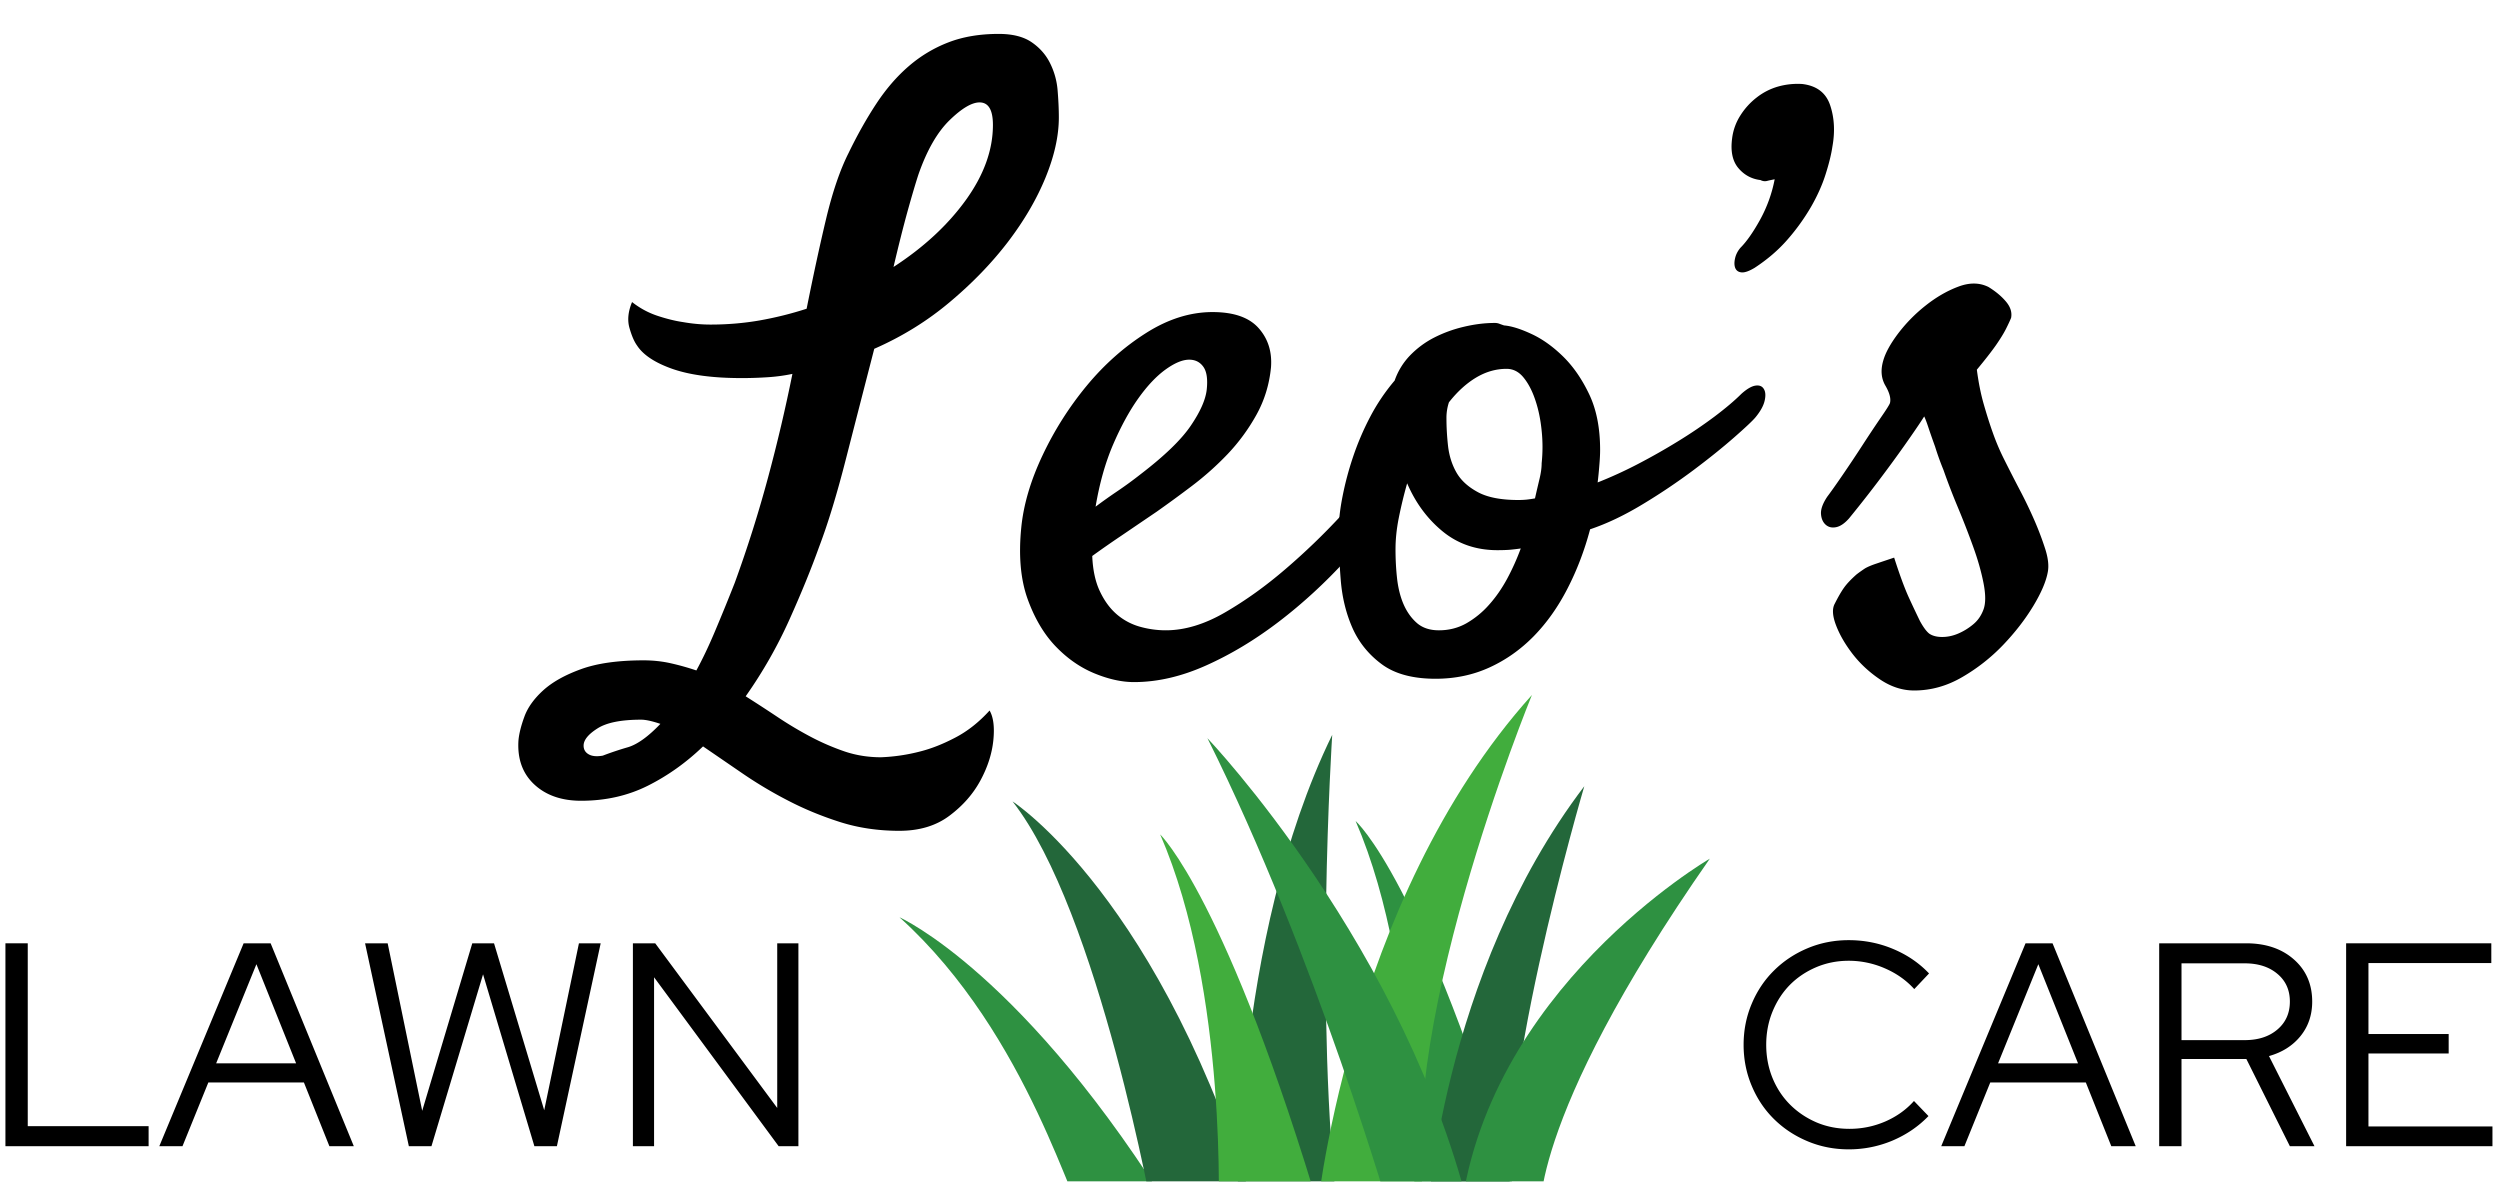 <?xml version="1.0" encoding="UTF-8"?> <svg xmlns="http://www.w3.org/2000/svg" width="546" viewBox="0 0 409.5 194.25" height="259" version="1.0"><defs><clipPath id="a"><path d="M147.332 150H193v43.504h-45.668Zm0 0"></path></clipPath><clipPath id="b"><path d="M165.227 131.008h41.515v62.496h-41.515Zm0 0"></path></clipPath><clipPath id="c"><path d="M222 134h26.973v59.504H222Zm0 0"></path></clipPath><clipPath id="d"><path d="M202.45 120.277h17.175v73.227h-17.176Zm0 0"></path></clipPath><clipPath id="e"><path d="M215.332 113.84H251v79.664h-35.668Zm0 0"></path></clipPath><clipPath id="f"><path d="M233.227 128.145h26.484v65.359h-26.484Zm0 0"></path></clipPath><clipPath id="g"><path d="M197.438 120.277h43.664v73.227h-43.665Zm0 0"></path></clipPath><clipPath id="h"><path d="M239 140.309h41.07v53.195H239Zm0 0"></path></clipPath><clipPath id="i"><path d="M190 136.016h26.762v57.488H190Zm0 0"></path></clipPath><clipPath id="j"><path d="M.54 154H25v34H.54Zm0 0"></path></clipPath><clipPath id="k"><path d="M384 154h24.465v34H384Zm0 0"></path></clipPath></defs><g clip-path="url(#a)"><path fill="#2e9141" d="M147.332 150.246c21.504 19.39 28.574 49.441 30.684 49.621h14.714c-24.796-40.469-45.398-49.62-45.398-49.62"></path></g><g clip-path="url(#b)"><path fill="#23673a" d="M189.02 199.867s-9.028-50.558-23.165-68.594c0 0 24.583 15.805 40.211 68.594H189.02"></path></g><g clip-path="url(#c)"><path fill="#2e9141" d="M231.578 199.867s1.645-39.672-9.527-65.379c0 0 10.945 9.5 26.578 62.285l-17.05 3.094"></path></g><g clip-path="url(#d)"><path fill="#23673a" d="M202.684 199.867s-.922-45.781 15.535-79.504c0 0-3.02 46.145 1.035 79.504h-16.57"></path></g><g clip-path="url(#e)"><path fill="#41ad3d" d="M215.543 199.867s4.867-52.11 35.387-86.031c0 0-23.75 57.793-17.04 86.031h-18.347"></path></g><g clip-path="url(#f)"><path fill="#23673a" d="M233.734 199.867s2.192-40.094 25.774-71.082c0 0-15.84 53.676-11.504 71.082h-14.27"></path></g><g clip-path="url(#g)"><path fill="#2e9141" d="M241.063 199.867h-13.036s-12.386-43.168-30.254-78.957c0 0 32.809 34.414 43.29 78.957"></path></g><g clip-path="url(#h)"><path fill="#2e9141" d="M239.129 199.867h13.16s-2.816-15.344 27.781-59.219c0 0-37.117 21.54-40.941 59.22"></path></g><g clip-path="url(#i)"><path fill="#41ad3d" d="M199.566 199.867s1.645-37.488-9.53-63.187c0 0 10.952 10.406 26.577 63.187h-17.047"></path></g><path d="M121.454 61.93c-4.657 0-8.422-.5-11.297-1.5-2.867-1.007-4.805-2.289-5.813-3.843-.46-.633-.87-1.586-1.234-2.86-.367-1.28-.227-2.695.422-4.25 1.27 1 2.656 1.75 4.156 2.25 1.508.5 2.906.844 4.188 1.032 1.55.273 3.054.406 4.515.406 2.738 0 5.406-.223 8-.672a57.653 57.653 0 0 0 7.735-1.922c1.093-5.476 2.16-10.406 3.203-14.781 1.05-4.375 2.265-7.93 3.64-10.672 1.457-3.008 2.985-5.723 4.578-8.14 1.594-2.415 3.368-4.47 5.329-6.157a22.026 22.026 0 0 1 6.5-3.89c2.375-.915 5.113-1.376 8.218-1.376 2.282 0 4.082.461 5.407 1.375 1.32.907 2.32 2.047 3 3.422a12.068 12.068 0 0 1 1.234 4.438c.133 1.594.203 3.078.203 4.453 0 3.012-.73 6.297-2.187 9.86-1.461 3.554-3.512 7.062-6.157 10.53-2.648 3.462-5.82 6.743-9.515 9.844-3.688 3.106-7.813 5.657-12.375 7.657-1.555 6.023-3.086 11.976-4.594 17.859-1.5 5.887-2.98 10.746-4.438 14.578-1.273 3.555-2.89 7.524-4.859 11.906a75.598 75.598 0 0 1-7.172 12.578 269.287 269.287 0 0 1 5.266 3.422 60.944 60.944 0 0 0 5.406 3.22 38.77 38.77 0 0 0 5.531 2.39c1.875.633 3.86.953 5.953.953a30.006 30.006 0 0 0 6.438-.953c1.82-.461 3.734-1.215 5.734-2.266 2.008-1.043 3.883-2.523 5.625-4.437.633 1.093.836 2.734.61 4.921-.23 2.188-.938 4.375-2.125 6.563-1.188 2.195-2.875 4.113-5.063 5.75-2.187 1.645-4.922 2.469-8.203 2.469-3.469 0-6.71-.48-9.719-1.438-3.011-.96-5.84-2.125-8.484-3.5a69.234 69.234 0 0 1-7.453-4.437c-2.324-1.594-4.492-3.078-6.5-4.453-2.742 2.644-5.75 4.789-9.031 6.437-3.282 1.645-6.93 2.469-10.938 2.469-3.195 0-5.754-.89-7.672-2.672-1.914-1.781-2.781-4.18-2.594-7.188.094-1.093.418-2.398.97-3.906.542-1.5 1.57-2.937 3.077-4.312 1.5-1.367 3.574-2.528 6.219-3.485 2.648-.96 6.063-1.437 10.25-1.437 1.55 0 3.035.164 4.453.484 1.414.32 2.805.711 4.172 1.172 1-1.832 2-3.93 3-6.297a340.776 340.776 0 0 0 3.297-8.078 208.6 208.6 0 0 0 5.469-17.312 269.992 269.992 0 0 0 3.968-16.891 28.408 28.408 0 0 1-4.046.547 64.62 64.62 0 0 1-4.297.14Zm-22.72 61.844a51.901 51.901 0 0 1 4.11-1.375c1.551-.46 3.328-1.734 5.328-3.828-1.367-.46-2.414-.687-3.14-.687-3.281 0-5.672.476-7.172 1.437-1.508.957-2.266 1.895-2.266 2.813 0 .632.278 1.109.828 1.421.543.32 1.313.395 2.313.22Zm51.72-95.234c-.45 1.367-1.043 3.371-1.782 6.015-.73 2.649-1.5 5.704-2.312 9.172 4.914-3.187 8.86-6.832 11.828-10.937 2.969-4.113 4.453-8.223 4.453-12.328 0-2.457-.73-3.688-2.187-3.688-1.282 0-2.93.98-4.938 2.938-2 1.96-3.687 4.902-5.062 8.828ZM229.816 79.993a105.549 105.549 0 0 1-9.312 11.703c-3.461 3.781-7.133 7.156-11.016 10.125-3.875 2.961-7.844 5.352-11.906 7.172-4.055 1.82-7.996 2.734-11.828 2.734-2.012 0-4.18-.48-6.5-1.437-2.324-.961-4.445-2.438-6.36-4.438-1.918-2.007-3.449-4.609-4.593-7.797-1.133-3.195-1.473-7.078-1.016-11.64.367-3.738 1.524-7.68 3.484-11.828a54.144 54.144 0 0 1 7.25-11.422c2.875-3.469 6.114-6.344 9.72-8.625 3.6-2.281 7.226-3.422 10.874-3.422 3.469 0 5.977.871 7.531 2.61 1.551 1.73 2.235 3.87 2.047 6.421-.273 2.824-1.07 5.422-2.39 7.797a31.697 31.697 0 0 1-4.719 6.438 48.702 48.702 0 0 1-5.813 5.187 209.498 209.498 0 0 1-5.812 4.25c-2.012 1.367-3.93 2.668-5.75 3.906a167.374 167.374 0 0 0-4.797 3.344c.094 2.281.504 4.2 1.234 5.75.727 1.555 1.641 2.809 2.735 3.766a9.914 9.914 0 0 0 3.765 2.047c1.415.406 2.852.609 4.313.609 3.102 0 6.344-.977 9.719-2.938 3.375-1.957 6.675-4.328 9.906-7.109a108.47 108.47 0 0 0 9.031-8.687c2.79-3.008 5.098-5.614 6.922-7.813.633-.726 1.29-1.16 1.969-1.297.687-.133 1.234-.039 1.64.281.415.313.625.86.625 1.641 0 .774-.32 1.664-.953 2.672Zm-35.03-21.078c-1.095 0-2.4.547-3.907 1.64-1.5 1.094-2.98 2.668-4.438 4.72-1.46 2.054-2.828 4.562-4.109 7.53-1.273 2.961-2.23 6.356-2.875 10.188a90.368 90.368 0 0 1 3.562-2.531 65.162 65.162 0 0 0 3.829-2.797c3.925-3.008 6.66-5.656 8.203-7.938 1.55-2.28 2.422-4.242 2.61-5.89.187-1.727.003-2.977-.548-3.75-.554-.782-1.328-1.172-2.328-1.172Zm0 0"></path><path d="M260.46 86.696c-.918 3.461-2.153 6.695-3.703 9.703-1.543 3.012-3.387 5.617-5.532 7.813-2.148 2.187-4.57 3.898-7.265 5.125-2.688 1.226-5.625 1.843-8.813 1.843-3.742 0-6.683-.796-8.828-2.39-2.148-1.594-3.746-3.578-4.797-5.953-1.043-2.375-1.676-4.973-1.906-7.797-.227-2.832-.344-5.477-.344-7.938 0-1.726.211-3.64.625-5.734a50.75 50.75 0 0 1 1.703-6.438 44.819 44.819 0 0 1 2.797-6.578 32.363 32.363 0 0 1 4.047-6.015 11.196 11.196 0 0 1 2.516-4.11 15.032 15.032 0 0 1 3.969-2.937 21.418 21.418 0 0 1 4.859-1.766c1.738-.414 3.43-.625 5.078-.625.27 0 .52.047.75.14.227.087.477.173.75.266 1.188.094 2.664.555 4.438 1.375 1.78.813 3.515 2.043 5.203 3.688 1.687 1.648 3.125 3.727 4.312 6.234 1.188 2.5 1.781 5.532 1.781 9.094 0 .73-.046 1.621-.14 2.672a60.046 60.046 0 0 1-.266 2.656 69.702 69.702 0 0 0 6.563-3 105.356 105.356 0 0 0 6.64-3.765 78.88 78.88 0 0 0 5.953-4.032c1.82-1.375 3.282-2.609 4.375-3.703.914-.82 1.692-1.273 2.329-1.36.632-.093 1.085.09 1.359.548.281.449.328 1.086.14 1.906-.18.824-.68 1.734-1.5 2.734-.46.555-1.624 1.653-3.5 3.297-1.867 1.637-4.074 3.414-6.624 5.328a100.93 100.93 0 0 1-8.344 5.61c-3.012 1.824-5.887 3.195-8.625 4.11ZM237.335 65.9a8.089 8.089 0 0 0-.406 2.594c0 1.46.085 2.992.265 4.594.188 1.593.645 3.031 1.375 4.312.727 1.274 1.89 2.34 3.485 3.203 1.593.868 3.804 1.297 6.64 1.297.457 0 .91-.02 1.36-.062.457-.051.914-.117 1.375-.203.269-1.188.519-2.258.75-3.22.226-.956.343-1.8.343-2.53a25.45 25.45 0 0 0 0-5.344c-.18-1.82-.523-3.485-1.031-4.985-.5-1.507-1.14-2.742-1.922-3.703-.773-.957-1.703-1.437-2.797-1.437-1.73 0-3.398.48-5 1.437-1.593.961-3.074 2.309-4.437 4.047Zm-8.75 24.078c0 1.637.086 3.258.265 4.86.188 1.593.551 3.008 1.094 4.234.55 1.23 1.281 2.234 2.188 3.016.914.773 2.101 1.156 3.562 1.156 1.645 0 3.149-.383 4.516-1.156a14.687 14.687 0 0 0 3.687-3.016c1.102-1.226 2.086-2.64 2.953-4.234a38.663 38.663 0 0 0 2.25-5 30.55 30.55 0 0 1-1.843.218c-.594.043-1.258.063-1.985.063-3.468 0-6.46-1.023-8.968-3.078-2.5-2.05-4.438-4.676-5.813-7.875a73.237 73.237 0 0 0-1.36 5.61c-.367 1.823-.546 3.558-.546 5.202ZM288.363 29.493c-1.46-.176-2.668-.832-3.625-1.969-.96-1.144-1.297-2.77-1.015-4.875a8.97 8.97 0 0 1 1.359-3.75 11.362 11.362 0 0 1 2.672-2.937c1.05-.82 2.21-1.414 3.484-1.782a11.834 11.834 0 0 1 3.969-.421c2.375.28 3.898 1.449 4.578 3.5.688 2.054.805 4.308.36 6.765-.188 1.281-.56 2.79-1.11 4.516-.543 1.73-1.34 3.512-2.39 5.344a34.337 34.337 0 0 1-3.829 5.328c-1.5 1.73-3.304 3.281-5.406 4.656-.906.543-1.617.793-2.125.75-.5-.04-.844-.266-1.031-.672-.18-.414-.2-.941-.063-1.578.133-.645.43-1.238.89-1.781 1.009-1.008 2.083-2.54 3.22-4.594a22.501 22.501 0 0 0 2.39-6.625c-.46.086-.87.172-1.234.266-.367.093-.73.046-1.094-.141ZM316.012 103.79c.539.367 1.242.547 2.11.547.874 0 1.741-.18 2.608-.547a9.887 9.887 0 0 0 2.454-1.5c.78-.633 1.351-1.457 1.718-2.469.364-1 .364-2.43 0-4.297-.367-1.875-.937-3.883-1.718-6.031a140.499 140.499 0 0 0-2.532-6.5 110.606 110.606 0 0 1-2.312-6.016 45.626 45.626 0 0 1-1.375-3.828c-.367-1.008-.711-1.988-1.031-2.937-.313-.957-.563-1.625-.75-2-.461.742-1.262 1.933-2.407 3.578a205.514 205.514 0 0 1-3.687 5.125 207.107 207.107 0 0 1-6.219 8c-.73.824-1.437 1.305-2.125 1.437-.68.137-1.246 0-1.703-.406-.46-.414-.715-1.008-.766-1.781-.043-.781.301-1.719 1.032-2.813.55-.726 1.375-1.89 2.468-3.484a224.278 224.278 0 0 0 3.282-4.922 217.742 217.742 0 0 1 3-4.516c.914-1.32 1.421-2.125 1.515-2.406.188-.726-.062-1.68-.75-2.86-.687-1.187-.804-2.554-.344-4.109.364-1.28 1.18-2.765 2.454-4.453a25.401 25.401 0 0 1 4.515-4.578c1.739-1.375 3.52-2.398 5.344-3.078 1.82-.687 3.46-.664 4.922.063 1.187.73 2.144 1.53 2.875 2.406.726.867 1.004 1.75.828 2.656-.188.461-.465 1.055-.828 1.781-.367.73-.914 1.621-1.64 2.672-.731 1.043-1.778 2.387-3.141 4.031.27 2.106.656 4.024 1.156 5.75.5 1.731.976 3.235 1.437 4.516a37.048 37.048 0 0 0 1.782 4.234 303.82 303.82 0 0 0 2.593 5.079 73.511 73.511 0 0 1 2.47 5.125 50.666 50.666 0 0 1 1.78 4.718c.457 1.461.594 2.688.407 3.688-.274 1.555-1.07 3.422-2.391 5.61-1.324 2.187-2.969 4.312-4.938 6.374a30.246 30.246 0 0 1-6.703 5.266c-2.5 1.457-5.12 2.187-7.859 2.187-1.918 0-3.766-.593-5.547-1.78-1.773-1.188-3.277-2.579-4.516-4.173-1.23-1.594-2.14-3.164-2.734-4.719-.594-1.55-.664-2.738-.203-3.562.55-1.094 1.05-1.957 1.5-2.594.457-.644 1.145-1.375 2.062-2.187.364-.282.817-.602 1.36-.969.457-.27 1.098-.54 1.922-.813.82-.28 1.781-.601 2.875-.968.906 2.836 1.722 5.047 2.453 6.64a193.714 193.714 0 0 0 1.781 3.766c.55 1 1.055 1.684 1.516 2.047Zm0 0"></path><g clip-path="url(#j)"><path d="M.89 187.748v-33.235h3.655v29.953h19.797v3.282Zm0 0"></path></g><path d="m26.094 187.748 13.813-33.235h4.422l13.625 33.235h-4l-4.172-10.438H34.125l-4.234 10.438Zm9.313-13.578H48.5L42 157.935ZM70.672 187.748H66.97l-7.172-33.235H63.5l5.657 27.438 8.203-27.438h3.562l8.22 27.344 5.687-27.344h3.562l-7.172 33.235h-3.687l-8.407-28.157ZM103.669 154.513h3.656l19.984 26.97v-26.97h3.47v33.235h-3.235l-20.407-27.672v27.672h-3.468ZM302.93 184.904c2.051 0 4.008-.398 5.876-1.203 1.863-.813 3.43-1.93 4.703-3.36l2.375 2.47c-1.649 1.71-3.61 3.046-5.89 4.015a18.357 18.357 0 0 1-7.173 1.437c-2.398 0-4.648-.445-6.75-1.328-2.105-.883-3.933-2.094-5.484-3.625-1.555-1.531-2.774-3.347-3.656-5.453-.887-2.101-1.328-4.344-1.328-6.719s.44-4.613 1.328-6.718c.882-2.102 2.101-3.922 3.656-5.454 1.55-1.539 3.379-2.753 5.484-3.64 2.102-.883 4.352-1.328 6.75-1.328 2.57 0 5.004.484 7.297 1.453 2.29.96 4.242 2.293 5.86 4l-2.422 2.562c-1.305-1.445-2.914-2.582-4.828-3.406a14.802 14.802 0 0 0-5.907-1.234c-1.898 0-3.68.355-5.343 1.062-1.657.711-3.09 1.672-4.297 2.89-1.2 1.22-2.149 2.68-2.844 4.376-.688 1.687-1.031 3.5-1.031 5.437 0 1.93.343 3.743 1.03 5.438.696 1.687 1.657 3.14 2.876 4.36 1.219 1.218 2.656 2.187 4.312 2.905 1.664.711 3.47 1.063 5.407 1.063ZM317.972 187.748l13.812-33.235h4.422l13.625 33.235h-4l-4.172-10.438h-15.656l-4.234 10.438Zm9.312-13.578h13.094l-6.5-16.235ZM353.675 187.748v-33.235h14.234c3.227 0 5.836.883 7.829 2.641 2 1.762 3 4.062 3 6.906 0 2.188-.641 4.074-1.922 5.656-1.282 1.575-3 2.665-5.157 3.266l7.454 14.766h-4.032l-7.125-14.282h-10.625v14.282Zm14-29.953h-10.344v12.578h10.344c2.219 0 4.004-.578 5.36-1.735 1.363-1.156 2.046-2.68 2.046-4.578 0-1.894-.683-3.41-2.047-4.547-1.355-1.144-3.14-1.718-5.359-1.718Zm0 0"></path><g clip-path="url(#k)"><path d="M384.295 187.748v-33.235h23.782v3.235h-20.125v11.625h13.14v3.187h-13.14v11.953h20.312v3.235Zm0 0"></path></g></svg> 